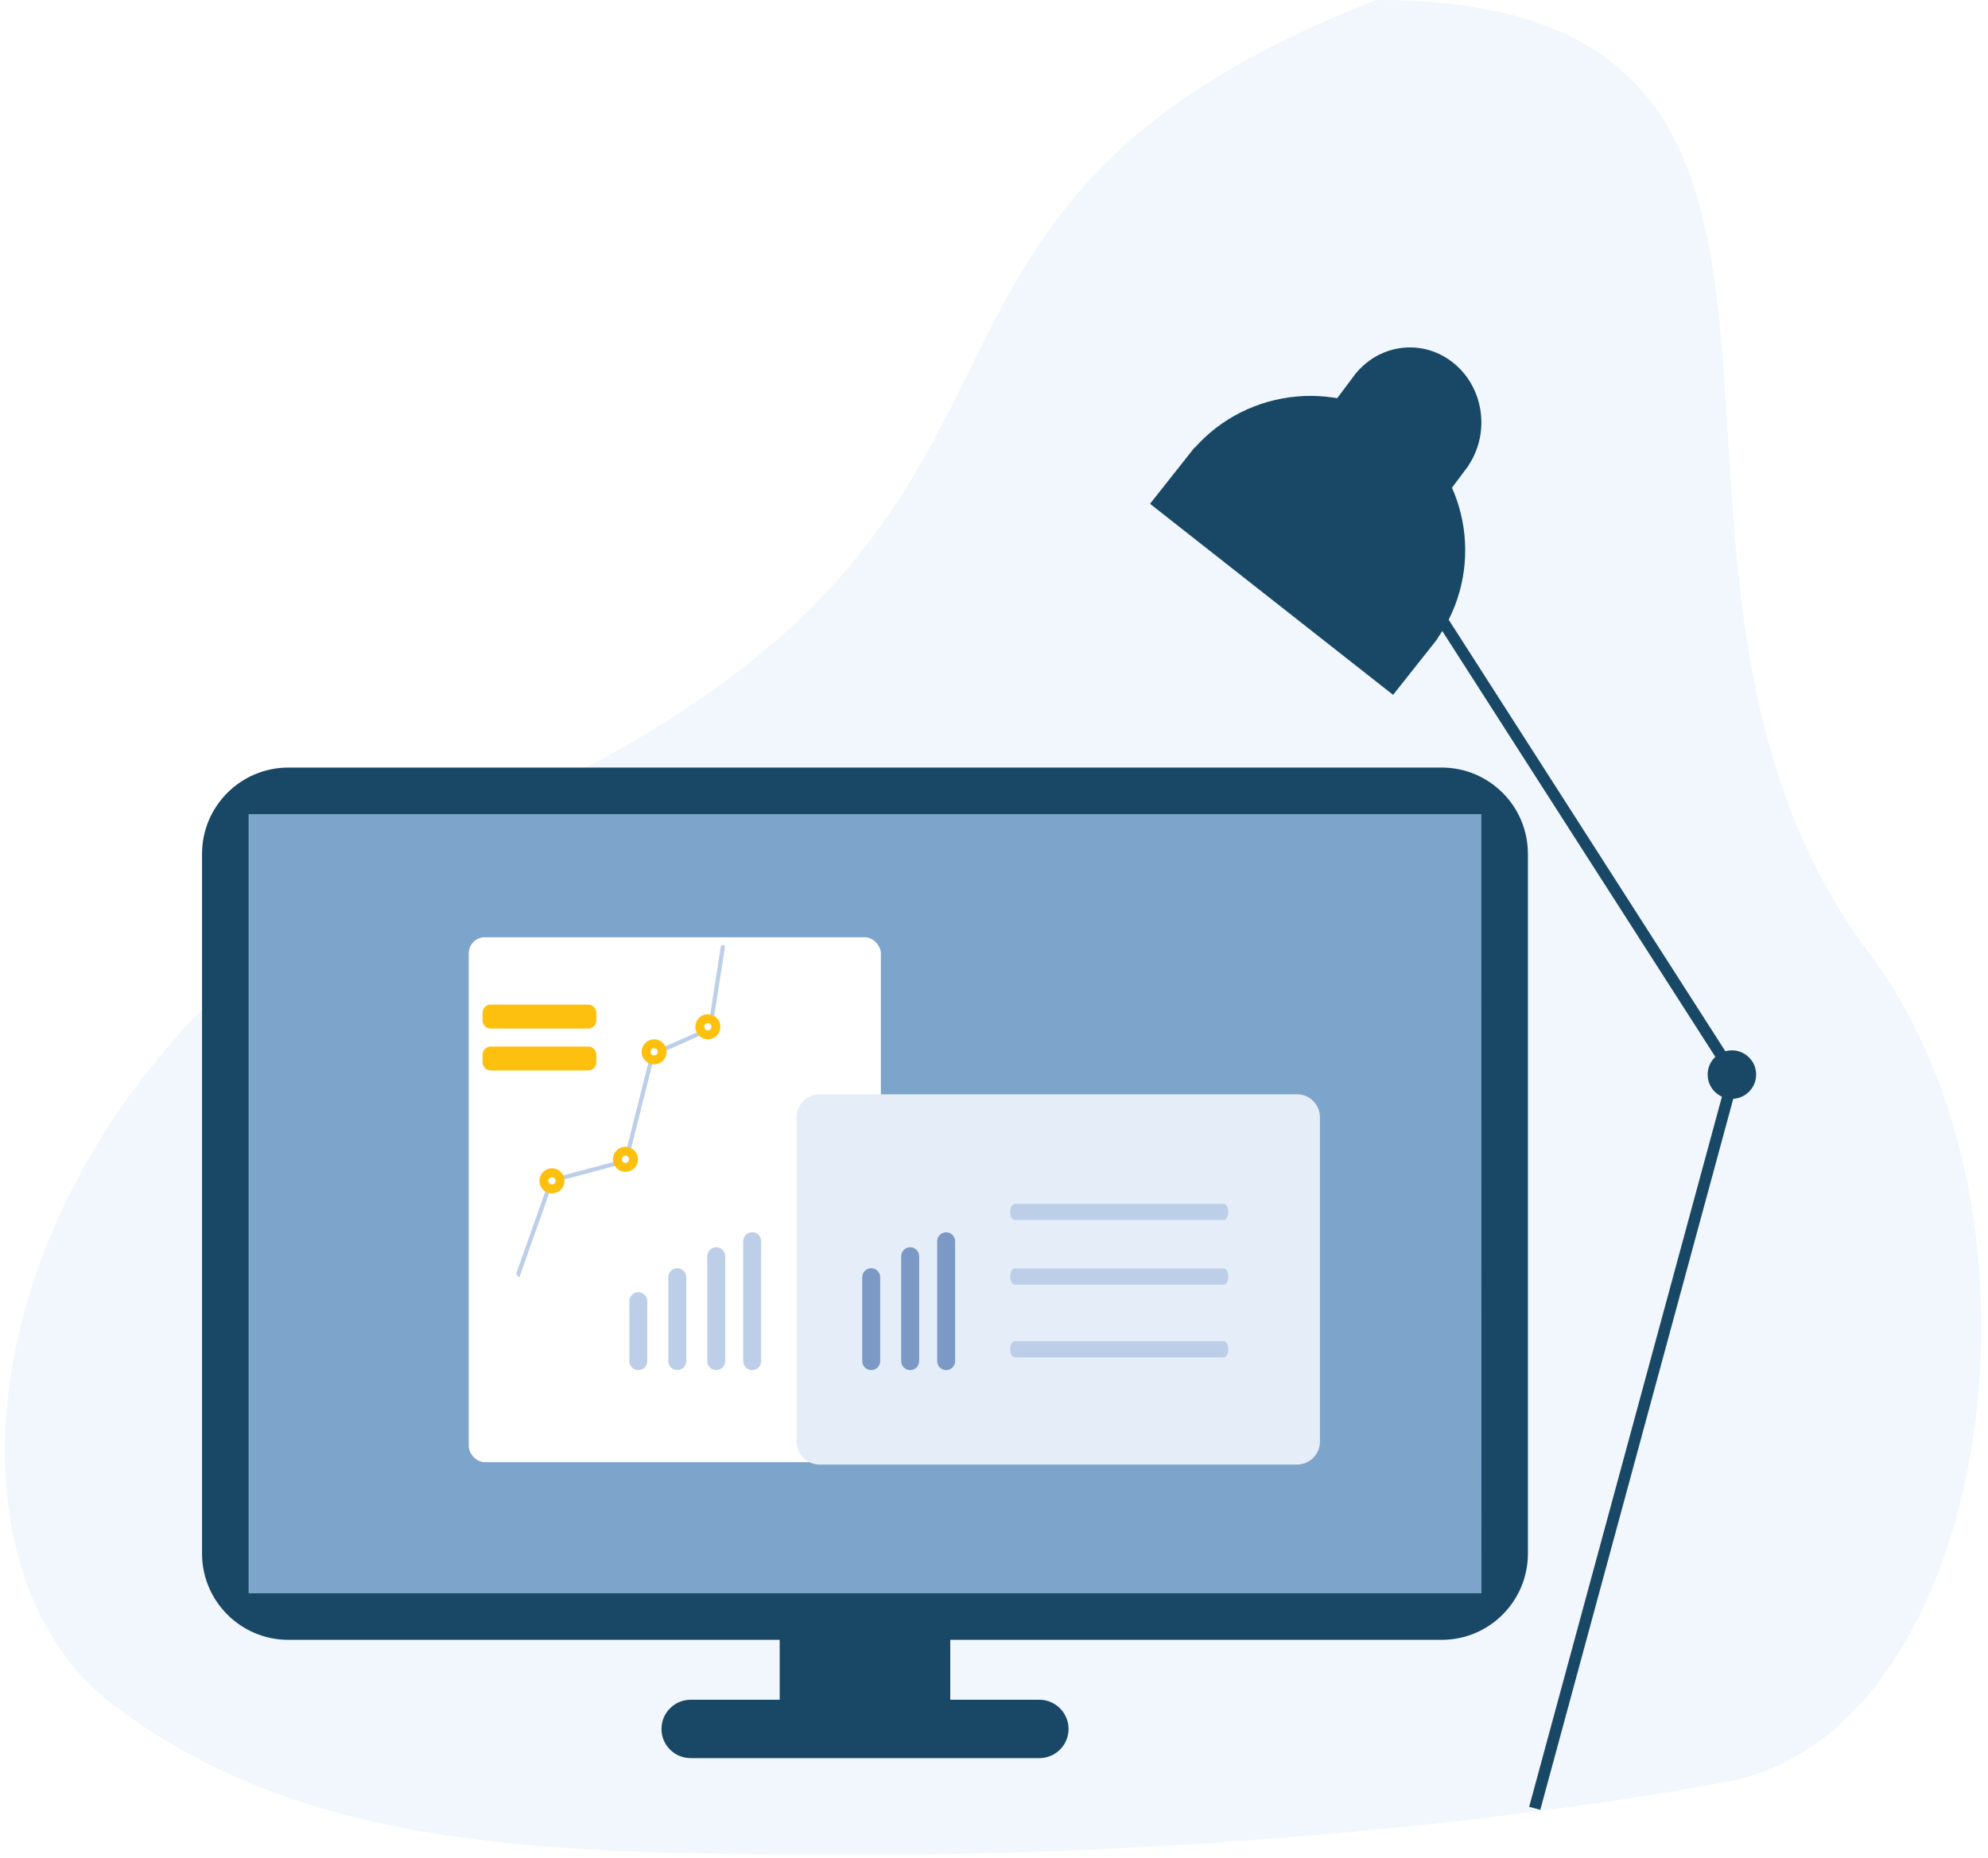 <svg width="246" height="230" viewBox="0 0 246 230" fill="none" xmlns="http://www.w3.org/2000/svg">
<path d="M60 101C-1.309 128 -12.309 191.001 14 211C39.077 230.063 71.16 229.5 110.5 229.5C140.314 229.5 181.5 226.5 213.808 220.499C245.848 214.548 256.224 151.221 231.308 117.999C195.308 69.999 238.515 0 170.308 0C99.808 27.5 141.246 65.219 60 101Z" fill="#F1F7FC"/>
<path d="M177.866 79.026C183.632 70.79 182.025 59.396 174.019 53.1C166.004 46.805 154.52 47.898 147.838 55.419L147.81 55.391L142.309 62.355L172.384 86L177.894 79.045L177.866 79.026Z" fill="#194866"/>
<path d="M181.715 57.601C184.382 53.597 183.643 48.059 179.94 44.992C176.246 41.934 170.949 42.464 167.858 46.118L167.849 46.109L165.309 49.498L179.192 61L181.733 57.611L181.715 57.601Z" fill="#194866"/>
<path d="M190.599 224L189.222 223.625L213.773 133.168L160.309 49.769L161.507 49L215.309 132.933L190.599 224Z" fill="#194866"/>
<path d="M217.309 132.995C217.309 134.65 215.966 136 214.309 136C212.651 136 211.309 134.65 211.309 132.995C211.309 131.341 212.651 130 214.309 130C215.966 130 217.309 131.341 217.309 132.995Z" fill="#194866"/>
<path d="M117.586 215.413H96.48V190.493H117.586V215.413Z" fill="#194866"/>
<path d="M128.613 217.6H85.466C83.466 217.6 81.853 215.987 81.853 213.987C81.853 212 83.466 210.373 85.466 210.373H128.613C130.6 210.373 132.226 212 132.226 213.987C132.226 215.987 130.6 217.6 128.613 217.6Z" fill="#194866"/>
<path d="M178.4 202.96H35.68C29.787 202.96 25 198.173 25 192.28V105.68C25 99.787 29.787 95 35.68 95H178.4C184.293 95 189.067 99.787 189.067 105.68V192.28C189.067 198.173 184.293 202.96 178.4 202.96Z" fill="#194866"/>
<path d="M30.76 197.2V100.76H183.306L183.32 197.186L183.306 197.2H30.76Z" fill="#7DA4CB"/>
<g filter="url(#filter0_d_3662_11174)">
<rect x="53" y="112" width="51" height="64.97" rx="2" fill="white"/>
</g>
<path d="M94.189 153.629C94.189 153.014 93.691 152.516 93.077 152.516C92.462 152.516 91.964 153.014 91.964 153.629V168.46C91.964 169.075 92.462 169.573 93.077 169.573C93.691 169.573 94.189 169.075 94.189 168.46V153.629Z" fill="#BDCFE8"/>
<path d="M89.74 155.483C89.74 154.868 89.242 154.37 88.627 154.37C88.013 154.37 87.515 154.868 87.515 155.483V168.46C87.515 169.075 88.013 169.573 88.627 169.573C89.242 169.573 89.74 169.075 89.74 168.46V155.483Z" fill="#BDCFE8"/>
<path d="M84.92 158.078C84.92 157.464 84.422 156.966 83.807 156.966C83.193 156.966 82.695 157.464 82.695 158.078V168.46C82.695 169.075 83.193 169.573 83.807 169.573C84.422 169.573 84.92 169.075 84.92 168.46V158.078Z" fill="#BDCFE8"/>
<path d="M80.099 161.044C80.099 160.43 79.601 159.932 78.986 159.932C78.372 159.932 77.874 160.43 77.874 161.044V168.46C77.874 169.075 78.372 169.573 78.986 169.573C79.601 169.573 80.099 169.075 80.099 168.46V161.044Z" fill="#BDCFE8"/>
<path d="M64.271 158.078C64.001 157.981 63.861 157.685 63.956 157.415L67.675 146.909C67.895 146.287 68.408 145.813 69.046 145.644L76.091 143.768C76.793 143.581 77.338 143.027 77.516 142.323L80.298 131.251C80.448 130.655 80.864 130.161 81.426 129.911L86.641 127.594C87.263 127.318 87.701 126.745 87.805 126.073L89.188 117.176C89.21 117.035 89.343 116.938 89.484 116.96C89.625 116.983 89.722 117.115 89.7 117.256L88.273 126.435C88.168 127.107 87.73 127.679 87.109 127.955L81.866 130.286C81.305 130.536 80.889 131.03 80.739 131.626L77.943 142.748C77.766 143.453 77.221 144.006 76.519 144.193L69.441 146.079C68.804 146.248 68.291 146.722 68.071 147.344L64.271 158.078Z" fill="#BDCFE8"/>
<path d="M72.785 132.493H60.715C60.158 132.493 59.706 132.033 59.706 131.466V130.553C59.706 129.986 60.158 129.527 60.715 129.527H72.785C73.343 129.527 73.796 129.986 73.796 130.553V131.466C73.796 132.033 73.343 132.493 72.785 132.493Z" fill="#FEC00F"/>
<path d="M72.785 127.302H60.715C60.158 127.302 59.706 126.843 59.706 126.275V125.363C59.706 124.796 60.158 124.336 60.715 124.336H72.785C73.343 124.336 73.796 124.796 73.796 125.363V126.275C73.796 126.843 73.343 127.302 72.785 127.302Z" fill="#FEC00F"/>
<circle cx="87.591" cy="127.078" r="1" fill="white"/>
<circle cx="87.591" cy="127.078" r="1" fill="white"/>
<circle cx="87.591" cy="127.078" r="1" stroke="#FEC00F" stroke-width="1.104"/>
<circle cx="80.939" cy="130.183" r="1" fill="white"/>
<circle cx="80.939" cy="130.183" r="1" fill="white"/>
<circle cx="80.939" cy="130.183" r="1" stroke="#FEC00F" stroke-width="1.104"/>
<circle cx="77.391" cy="143.487" r="1" fill="white"/>
<circle cx="77.391" cy="143.487" r="1" fill="white"/>
<circle cx="77.391" cy="143.487" r="1" stroke="#FEC00F" stroke-width="1.104"/>
<circle cx="68.3" cy="146.148" r="1" fill="white"/>
<circle cx="68.3" cy="146.148" r="1" fill="white"/>
<circle cx="68.3" cy="146.148" r="1" stroke="#FEC00F" stroke-width="1.104"/>
<path d="M160.492 181.267H101.412C99.839 181.267 98.572 179.987 98.572 178.427V138.28C98.572 136.707 99.839 135.44 101.412 135.44H160.492C162.065 135.44 163.332 136.707 163.332 138.28V178.427C163.332 179.987 162.065 181.267 160.492 181.267Z" fill="#E5EEF8"/>
<path d="M118.19 153.629C118.19 153.014 117.692 152.516 117.077 152.516C116.463 152.516 115.965 153.014 115.965 153.629V168.46C115.965 169.075 116.463 169.573 117.077 169.573C117.692 169.573 118.19 169.075 118.19 168.46V153.629Z" fill="#7B99C4"/>
<path d="M113.739 155.483C113.739 154.868 113.241 154.37 112.627 154.37C112.013 154.37 111.515 154.868 111.515 155.483V168.46C111.515 169.075 112.013 169.573 112.627 169.573C113.241 169.573 113.739 169.075 113.739 168.46V155.483Z" fill="#7B99C4"/>
<path d="M108.919 158.078C108.919 157.464 108.421 156.966 107.807 156.966C107.192 156.966 106.694 157.464 106.694 158.078V168.46C106.694 169.075 107.192 169.573 107.807 169.573C108.421 169.573 108.919 169.075 108.919 168.46V158.078Z" fill="#7B99C4"/>
<path d="M151.432 151H125.568C125.254 151 125 150.553 125 150C125 149.447 125.254 149 125.568 149H151.432C151.746 149 152 149.447 152 150C152 150.553 151.746 151 151.432 151Z" fill="#BDCFE8"/>
<path d="M151.432 159H125.568C125.254 159 125 158.553 125 158C125 157.447 125.254 157 125.568 157H151.432C151.746 157 152 157.447 152 158C152 158.553 151.746 159 151.432 159Z" fill="#BDCFE8"/>
<path d="M151.432 168H125.568C125.254 168 125 167.556 125 166.993C125 166.444 125.254 166 125.568 166H151.432C151.746 166 152 166.444 152 166.993C152 167.556 151.746 168 151.432 168Z" fill="#BDCFE8"/>
<defs>
<filter id="filter0_d_3662_11174" x="53" y="112" width="56" height="68.969" filterUnits="userSpaceOnUse" color-interpolation-filters="sRGB">
<feFlood flood-opacity="0" result="BackgroundImageFix"/>
<feColorMatrix in="SourceAlpha" type="matrix" values="0 0 0 0 0 0 0 0 0 0 0 0 0 0 0 0 0 0 127 0" result="hardAlpha"/>
<feOffset dx="5" dy="4"/>
<feColorMatrix type="matrix" values="0 0 0 0 0.69 0 0 0 0 0.749 0 0 0 0 0.871 0 0 0 1 0"/>
<feBlend mode="normal" in2="BackgroundImageFix" result="effect1_dropShadow_3662_11174"/>
<feBlend mode="normal" in="SourceGraphic" in2="effect1_dropShadow_3662_11174" result="shape"/>
</filter>
</defs>
</svg>

